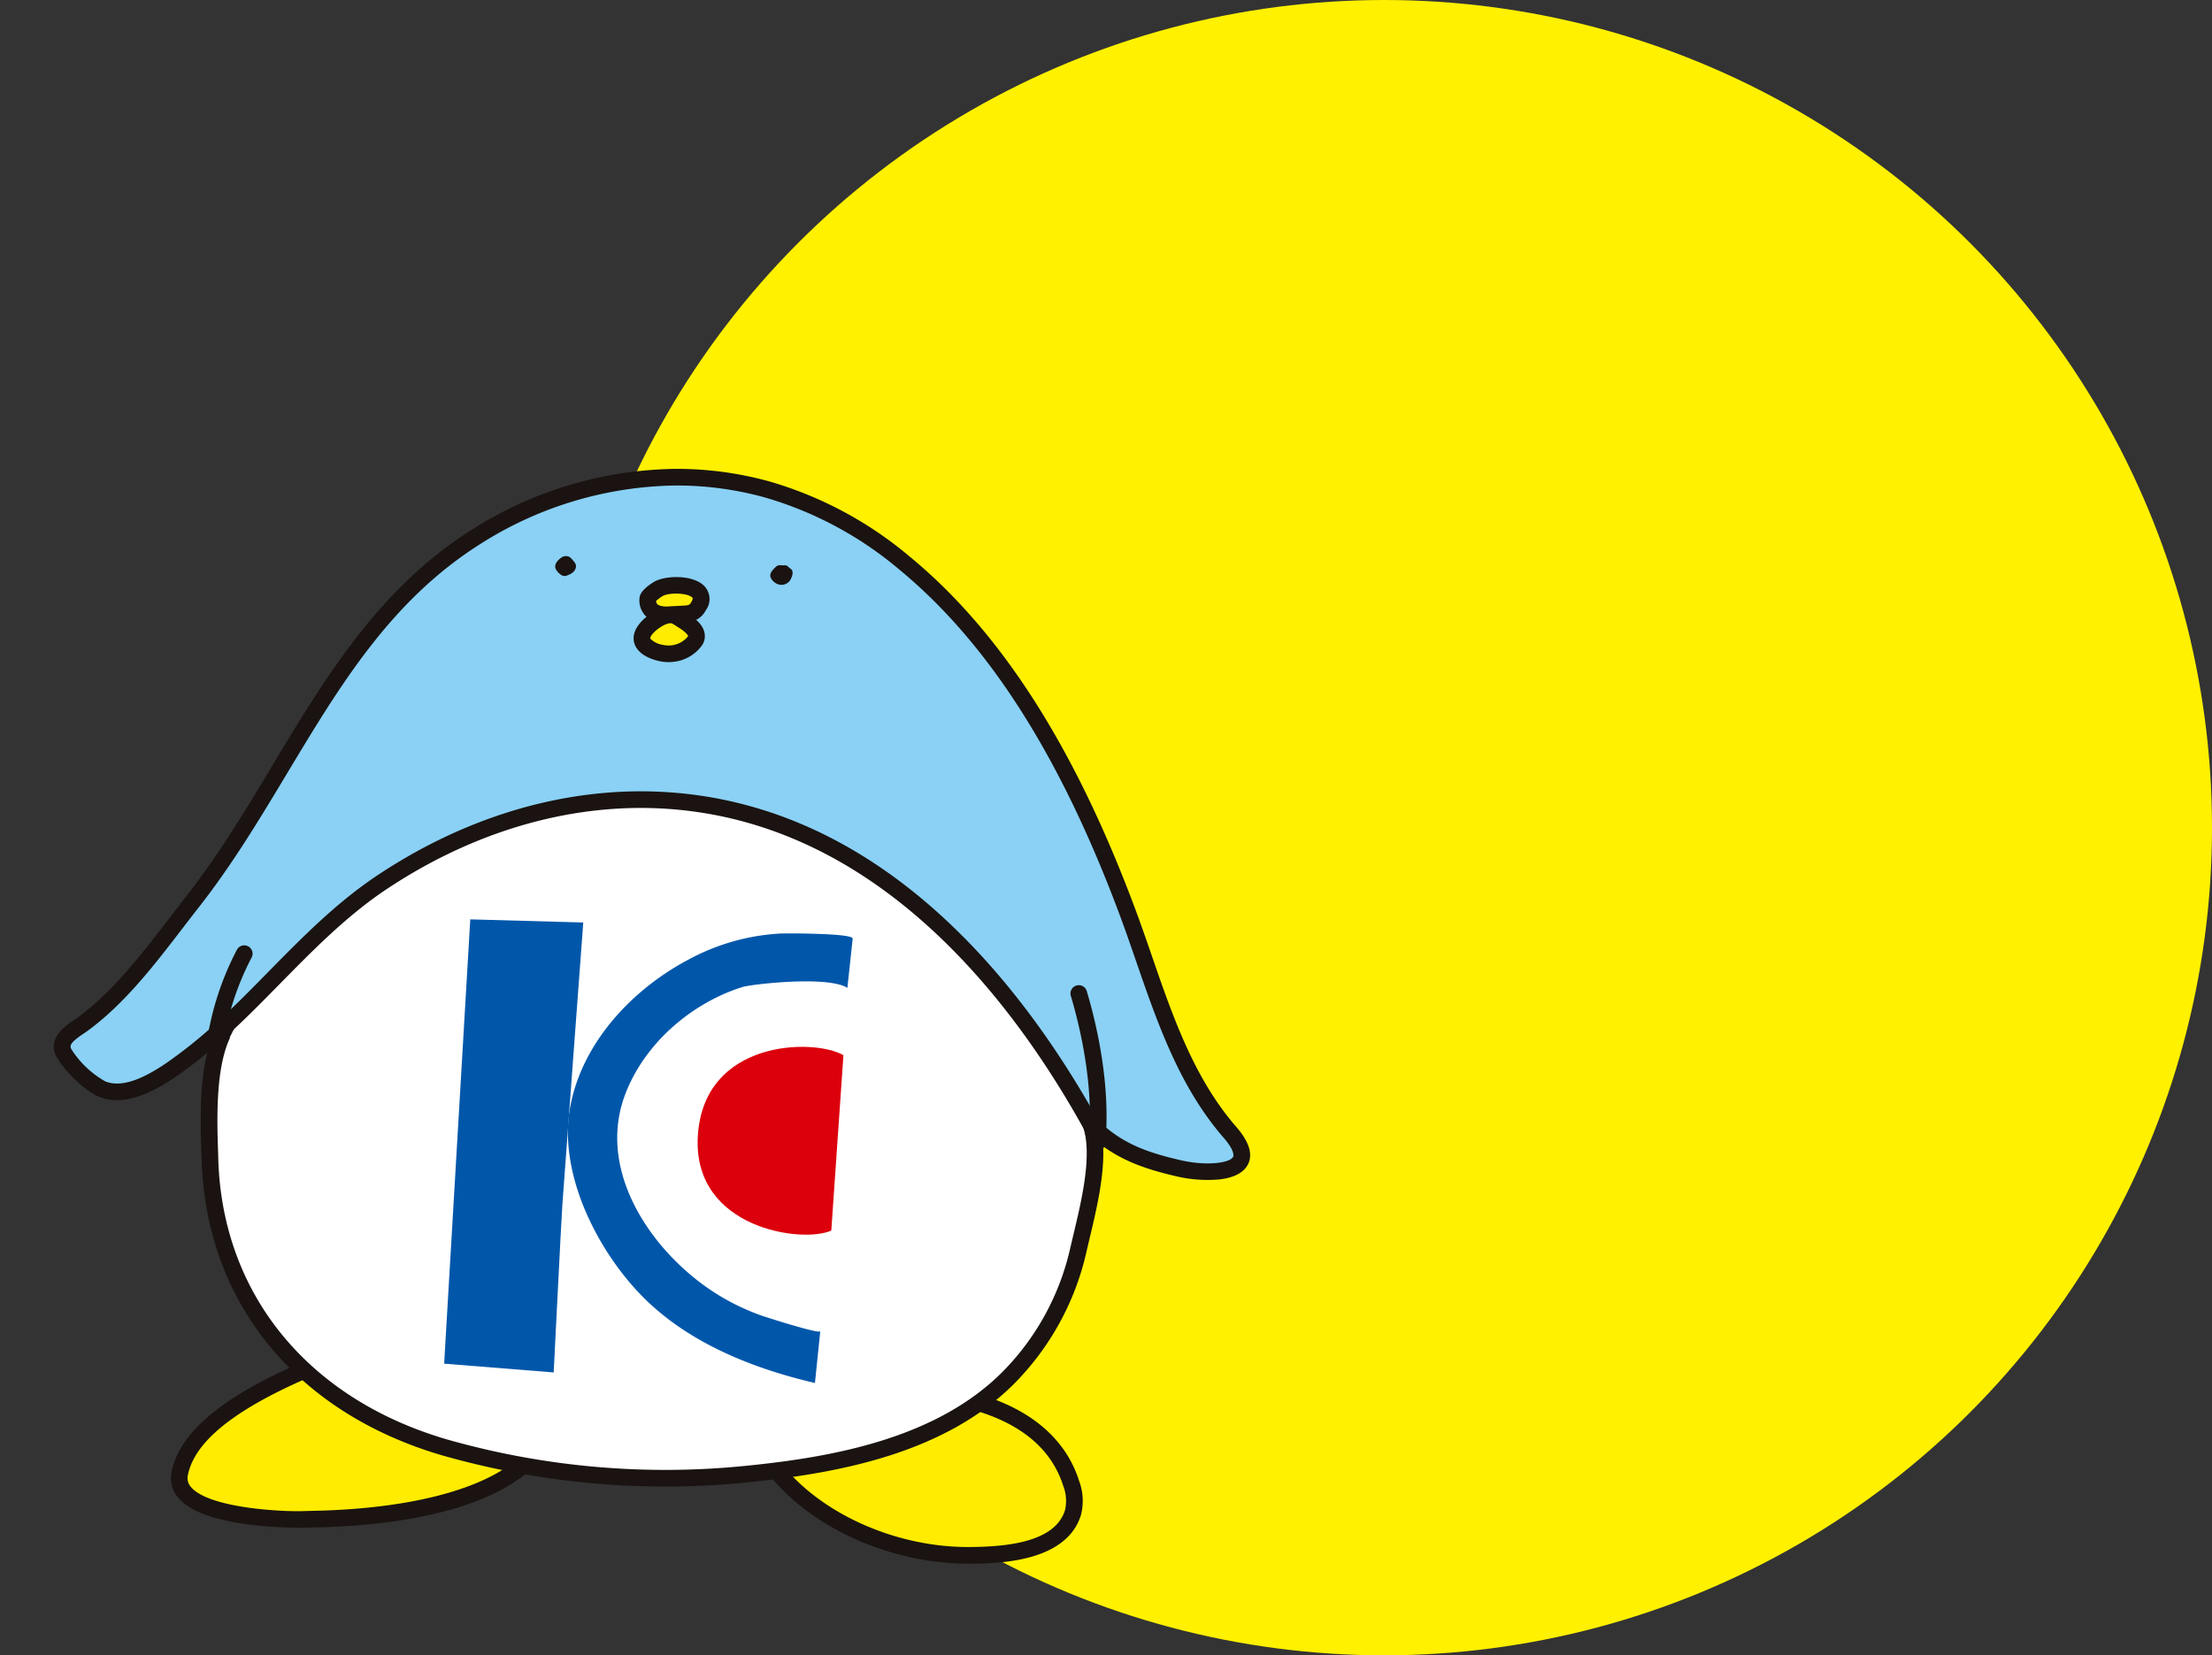 <svg xmlns="http://www.w3.org/2000/svg" xmlns:xlink="http://www.w3.org/1999/xlink" width="383.409" height="287" viewBox="0 0 383.409 287">
  <rect x="0" y="0" width="383.409" height="287" fill="#333333" stroke="none"/>
  <defs>
    <clipPath id="clip-path">
      <rect id="Rectangle_379" data-name="Rectangle 379" width="204.181" height="194.648" fill="none"/>
    </clipPath>
  </defs>
  <g id="Group_801" data-name="Group 801" transform="translate(-866.591 -564)">
    <circle id="Ellipse_32" data-name="Ellipse 32" cx="143.5" cy="143.5" r="143.5" transform="translate(963 564)" fill="#fff100"/>
    <g id="Group_767" data-name="Group 767" transform="matrix(0.995, -0.105, 0.105, 0.995, 866.591, 657.347)">
      <g id="Group_766" data-name="Group 766" clip-path="url(#clip-path)">
        <path id="Path_1059" data-name="Path 1059" d="M32.765,109.128c-8.324,2.679-20.053,7.375-22.526,15.227s19.154,10.132,20.883,10.219,25.22,2.913,37.722-4.919l.362-3.744L40.45,107.828Z" transform="translate(3.728 40.033)" fill="#ffec00"/>
        <path id="Path_1060" data-name="Path 1060" d="M43.143,136.972q-5.163,0-10.959-.507c-.365-.032-.618-.055-.745-.062-.17-.008-17.234-1.333-21.458-7.4a5.2,5.2,0,0,1-.728-4.688c2.031-6.45,9.7-11.738,23.458-16.164a1.494,1.494,0,0,1,.2-.051l7.685-1.3a1.454,1.454,0,0,1,1.008.2L70.363,125.08a1.442,1.442,0,0,1,.668,1.359l-.362,3.744A1.441,1.441,0,0,1,70,131.266c-6.024,3.774-15.194,5.706-26.856,5.706M33.5,110.922C20.76,115.034,13.728,119.7,12,125.178a2.327,2.327,0,0,0,.343,2.175c2.817,4.048,15.957,6.007,19.236,6.171.145.008.435.033.853.069,15.635,1.373,28.168-.192,35.432-4.409l.207-2.136L40.537,109.732Z" transform="translate(3.338 39.643)" fill="#1a1311"/>
        <path id="Path_1061" data-name="Path 1061" d="M84.91,130.259c6.551,10.627,19.926,17.489,32.083,18.694,5.809.576,15.768,1.078,18.6-5.438a8.564,8.564,0,0,0,.241-5.1c-1.534-7.563-7.183-12.389-13.959-15.351L110.421,118.3l-20.9,5.475Z" transform="translate(31.524 43.92)" fill="#ffec00"/>
        <path id="Path_1062" data-name="Path 1062" d="M122.965,151.118a56.7,56.7,0,0,1-5.722-.34c-13.523-1.34-26.853-9.126-33.169-19.372a1.442,1.442,0,0,1,.052-1.593l4.61-6.482a1.447,1.447,0,0,1,.809-.559l20.9-5.475a1.45,1.45,0,0,1,.92.063l11.458,4.764c8.256,3.608,13.373,9.274,14.818,16.4a9.808,9.808,0,0,1-.332,5.962c-2.415,5.545-9.027,6.637-14.345,6.637M87.039,130.692c6.058,9.123,18.171,16,30.487,17.218,6.235.617,14.792.813,17.139-4.579a7.1,7.1,0,0,0,.149-4.239c-1.267-6.249-5.682-11.066-13.123-14.316l-10.985-4.568-19.926,5.22Z" transform="translate(31.134 43.53)" fill="#1a1311"/>
        <path id="Path_1063" data-name="Path 1063" d="M22.647,77.4c-3.476,5.659-4.016,15.257-4.472,21.622C16.385,124.029,30.67,143.384,53.441,152.7A139.235,139.235,0,0,0,105.3,162.772c16,.066,34.035-1.5,46.8-12.112a46.058,46.058,0,0,0,14.042-20.45c1.977-5.807,5.807-15.213,4.5-21.311L163.9,77.6,129.41,44.672l-38.132-12.2L55.715,42.076,35.473,56.519,22.647,77.4" transform="translate(6.692 12.054)" fill="#fff"/>
        <path id="Path_1064" data-name="Path 1064" d="M106.618,164.606h-.937a141.077,141.077,0,0,1-52.4-10.175c-24.4-9.987-37.913-30.593-36.157-55.122l.06-.836c.468-6.634,1.111-15.72,4.621-21.437l0-.005c.138-.224,12.823-20.875,12.823-20.875a1.463,1.463,0,0,1,.391-.42L55.267,41.293a1.423,1.423,0,0,1,.461-.218l35.564-9.608a1.42,1.42,0,0,1,.815.018l38.133,12.2a1.469,1.469,0,0,1,.555.33l34.487,32.925a1.436,1.436,0,0,1,.413.739l6.74,31.3c1.23,5.718-1.626,13.8-3.711,19.708-.3.839-.577,1.635-.83,2.372a47.187,47.187,0,0,1-14.485,21.093c-13.139,10.919-31.772,12.447-46.792,12.447M24.2,78.5l.069.043c-3.142,5.115-3.781,14.151-4.2,20.13L20,99.513c-1.663,23.225,11.188,42.756,34.373,52.247a138.1,138.1,0,0,0,51.318,9.961c14.726.067,33.174-1.225,45.874-11.779a44.313,44.313,0,0,0,13.6-19.805c.255-.747.539-1.554.839-2.4,1.972-5.578,4.671-13.219,3.611-18.139l-6.645-30.87L129.044,46.334,91.633,34.36l-34.9,9.432L36.937,57.912C27.661,73.016,25.061,77.246,24.2,78.5" transform="translate(6.301 11.664)" fill="#1a1311"/>
        <path id="Path_1065" data-name="Path 1065" d="M29.331,87.89c9.92-7.366,18.727-16.255,29.81-22.065,13.769-7.217,29.466-11.05,45.031-9.65a69.807,69.807,0,0,1,12.553,2.3c29.426,8.244,48.8,35.178,60.207,62.092,3.946,4.871,8.532,7.057,14.389,9.064,5.327,1.827,14.852,2.5,9.377-5.318-8.14-11.62-10.124-26.09-13.565-39.523-5.87-22.926-15.312-47.363-32.184-64.521A65.244,65.244,0,0,0,132.7,5.134,58.578,58.578,0,0,0,117.19,1.351,66.079,66.079,0,0,0,81.469,8.086C56.251,20.616,44.932,46.41,26.186,65.715,19.787,72.3,13.176,80,5.2,84.718c-1.739,1.028-5.15,2.26-3.84,4.942,1.282,2.625,4.007,5.72,5.8,6.69,3.748,2.029,8.862-.208,12.239-2.032a82.345,82.345,0,0,0,9.933-6.428" transform="translate(0.396 0.391)" fill="#8ad1f5"/>
        <path id="Path_1066" data-name="Path 1066" d="M198.286,132.635a23.5,23.5,0,0,1-7.039-1.253c-6.264-2.149-10.965-4.49-15.041-9.521a1.4,1.4,0,0,1-.207-.346C166.2,98.4,147.966,69,116.73,60.251A68.412,68.412,0,0,0,104.438,58c-14.59-1.312-29.883,1.971-44.233,9.491-7.292,3.823-13.744,9.138-19.985,14.276-3.113,2.566-6.332,5.218-9.634,7.669h0a83.405,83.405,0,0,1-10.108,6.54c-5.847,3.159-10.3,3.82-13.61,2.032C4.782,96.88,1.846,93.526.458,90.683c-1.729-3.536,1.87-5.452,3.6-6.374.289-.154.564-.3.8-.442,6.472-3.826,12.052-9.7,17.449-15.381C23.4,67.34,24.476,66.2,25.548,65.1c6.313-6.5,11.886-13.891,17.274-21.038C53.371,30.072,64.279,15.6,81.223,7.187a67.341,67.341,0,0,1,36.5-6.88,60.185,60.185,0,0,1,15.9,3.878,66.3,66.3,0,0,1,22.747,15.461c14.434,14.678,25.082,36,32.552,65.173.69,2.695,1.331,5.474,1.953,8.16,2.477,10.727,5.039,21.82,11.4,30.893,2.045,2.917,2.448,5.238,1.2,6.9-1.045,1.389-3.032,1.864-5.186,1.865M178.573,120.2c3.627,4.407,7.749,6.444,13.61,8.452,4.152,1.425,8.239,1.375,8.985.384.288-.383.132-1.53-1.256-3.509-6.678-9.534-9.3-20.9-11.844-31.9-.617-2.67-1.255-5.433-1.936-8.093-7.34-28.672-17.748-49.563-31.815-63.868a63.459,63.459,0,0,0-21.755-14.8,57.219,57.219,0,0,0-15.115-3.689,64.46,64.46,0,0,0-34.94,6.593C66.172,17.884,55.948,31.443,45.124,45.8,39.683,53.016,34.055,60.48,27.616,67.11c-1.064,1.1-2.135,2.224-3.217,3.362C18.867,76.3,13.146,82.32,6.327,86.35c-.274.162-.586.329-.915.5-2.437,1.3-2.737,1.8-2.364,2.563A16.786,16.786,0,0,0,8.24,95.474c2.387,1.29,5.943.627,10.867-2.034a80.933,80.933,0,0,0,9.761-6.317c3.243-2.409,6.434-5.038,9.519-7.579C44.74,74.311,51.31,68.9,58.867,64.939,73.71,57.161,89.557,53.77,104.7,55.13a71.422,71.422,0,0,1,12.812,2.343c32.252,9.035,51,39.055,61.065,62.727M29.726,88.281h0Z" transform="translate(0 0)" fill="#1a1311"/>
        <path id="Path_1067" data-name="Path 1067" d="M20.563,73a1.4,1.4,0,0,1-.326-.038,1.441,1.441,0,0,1-1.079-1.729,50.427,50.427,0,0,1,7.1-16.248,1.442,1.442,0,0,1,2.379,1.629,47.368,47.368,0,0,0-6.671,15.27A1.442,1.442,0,0,1,20.563,73" transform="translate(7.098 20.18)" fill="#1a1311"/>
        <path id="Path_1068" data-name="Path 1068" d="M130.318,99.367a1.462,1.462,0,0,1-.287-.029,1.441,1.441,0,0,1-1.127-1.7c1.958-9.676.576-20.1-.422-25.456a1.442,1.442,0,1,1,2.834-.529c1.037,5.56,2.47,16.4.413,26.557a1.441,1.441,0,0,1-1.411,1.156" transform="translate(47.691 26.165)" fill="#1a1311"/>
        <path id="Path_1069" data-name="Path 1069" d="M101.519,138.106c-10.52-3.654-21-9.19-28.016-17.884-6.9-8.554-12.356-22.511-9.249-33.713C67.309,75.5,76.96,67.08,87.275,62.909A37.718,37.718,0,0,1,103.6,60.015c1.592.1,12.952,1.322,12.495,2.23l-1.8,8.362c-3.2-2.526-16.517-2.359-18-2.064-9.149,1.809-18.112,8.026-22.328,16.6-5.281,10.737-.214,22.976,7.3,31.214A39.268,39.268,0,0,0,93.7,125.594c.762.354,9.543,4.225,9.68,3.685Z" transform="translate(23.523 22.259)" fill="#0057aa"/>
        <path id="Path_1070" data-name="Path 1070" d="M106.372,76.765l-5.279,29.994c-5.187,1.732-23.742-2.8-21.311-18.487,2.614-16.86,21.911-14.974,26.59-11.506" transform="translate(29.539 27.635)" fill="#dc000c"/>
        <path id="Path_1071" data-name="Path 1071" d="M57.438,54.113l19.41,2.594s-8.2,45.212-8.718,48.172-4.561,28.827-4.561,28.827l-18.711-3.5Z" transform="translate(16.654 20.09)" fill="#0057aa"/>
        <path id="Path_1072" data-name="Path 1072" d="M72.957,11.765l0,.016c-.262.89-1.044,1.159-1.848,1.349a1.066,1.066,0,0,1-.9-.288,2.761,2.761,0,0,1-.562-.666,1.476,1.476,0,0,1-.265-.64c-.07-.775.772-1.429,1.393-1.713a1.351,1.351,0,0,1,1.3.156,3.621,3.621,0,0,1,.6.806,1.245,1.245,0,0,1,.291.979" transform="translate(25.755 3.61)" fill="#1a1311"/>
        <path id="Path_1073" data-name="Path 1073" d="M100.063,15.695a2.8,2.8,0,0,1-.629,1,1.836,1.836,0,0,1-2.372.016,2.084,2.084,0,0,1-.746-1.053c-.155-.59.251-1.042.68-1.412.491-.422.783-.666,1.426-.485.357.1.657-.044.972.222.17.145.3.335.459.49a1.214,1.214,0,0,1,.273.309,1.229,1.229,0,0,1-.063.916" transform="translate(35.746 5.086)" fill="#1a1311"/>
        <path id="Path_1074" data-name="Path 1074" d="M84.464,19.858c-2.929-.063-4.14-1.188-3.875-3.124.078-.572,1.532-1.326,1.954-1.532,2.189-1.065,9.305.111,6.673,3.661-1.1,1.484-1.788,1.057-4.751.994" transform="translate(29.906 5.504)" fill="#ffec00"/>
        <path id="Path_1075" data-name="Path 1075" d="M87.418,21.79c-.348,0-.716-.021-1.105-.043-.422-.022-.912-.049-1.489-.06h0c-2.109-.047-3.569-.579-4.463-1.626a3.837,3.837,0,0,1-.809-3.135c.052-.38.191-1.386,2.752-2.633,1.964-.956,6.79-.636,8.591,1.532a3.244,3.244,0,0,1-.129,4.284,3.659,3.659,0,0,1-3.346,1.681M84.886,18.8c.616.014,1.135.041,1.584.066,1.563.086,1.562.085,1.979-.477.391-.528.281-.661.228-.725-.779-.938-4.018-1.314-5.111-.78a6.987,6.987,0,0,0-1.181.7.817.817,0,0,0,.166.6c.148.173.672.579,2.335.614" transform="translate(29.516 5.117)" fill="#1a1311"/>
        <path id="Path_1076" data-name="Path 1076" d="M84.912,18.538c-1.769-.336-4.983,1.475-5.5,3.106-.565,1.769,1.768,2.892,3.1,3.3A5.736,5.736,0,0,0,88.4,23.453c1.211-1.371-.745-3.043-1.747-3.815a5.861,5.861,0,0,0-1.587-1.065c-.049-.012-.1-.025-.152-.034" transform="translate(29.449 6.867)" fill="#ffec00"/>
        <path id="Path_1077" data-name="Path 1077" d="M84.656,27.037a7.461,7.461,0,0,1-2.183-.325c-.871-.267-2.987-1.065-3.841-2.7a3.091,3.091,0,0,1-.206-2.422c.735-2.3,4.676-4.547,7.139-4.084.091.016.178.038.266.062a5.235,5.235,0,0,1,1.825,1.1l.263.211C89,19.713,90.445,21,90.6,22.613a2.819,2.819,0,0,1-.731,2.183,6.96,6.96,0,0,1-5.212,2.241m.143-6.714c-1.2,0-3.371,1.345-3.627,2.149a.218.218,0,0,0,.016.207,4.021,4.021,0,0,0,2.13,1.275,4.31,4.31,0,0,0,4.391-1.067c.022,0-.021-.543-1.547-1.718l-.329-.263a4.6,4.6,0,0,0-.775-.558l-.023,0a1.28,1.28,0,0,0-.236-.021" transform="translate(29.059 6.478)" fill="#1a1311"/>
      </g>
    </g>
  </g>
</svg>
